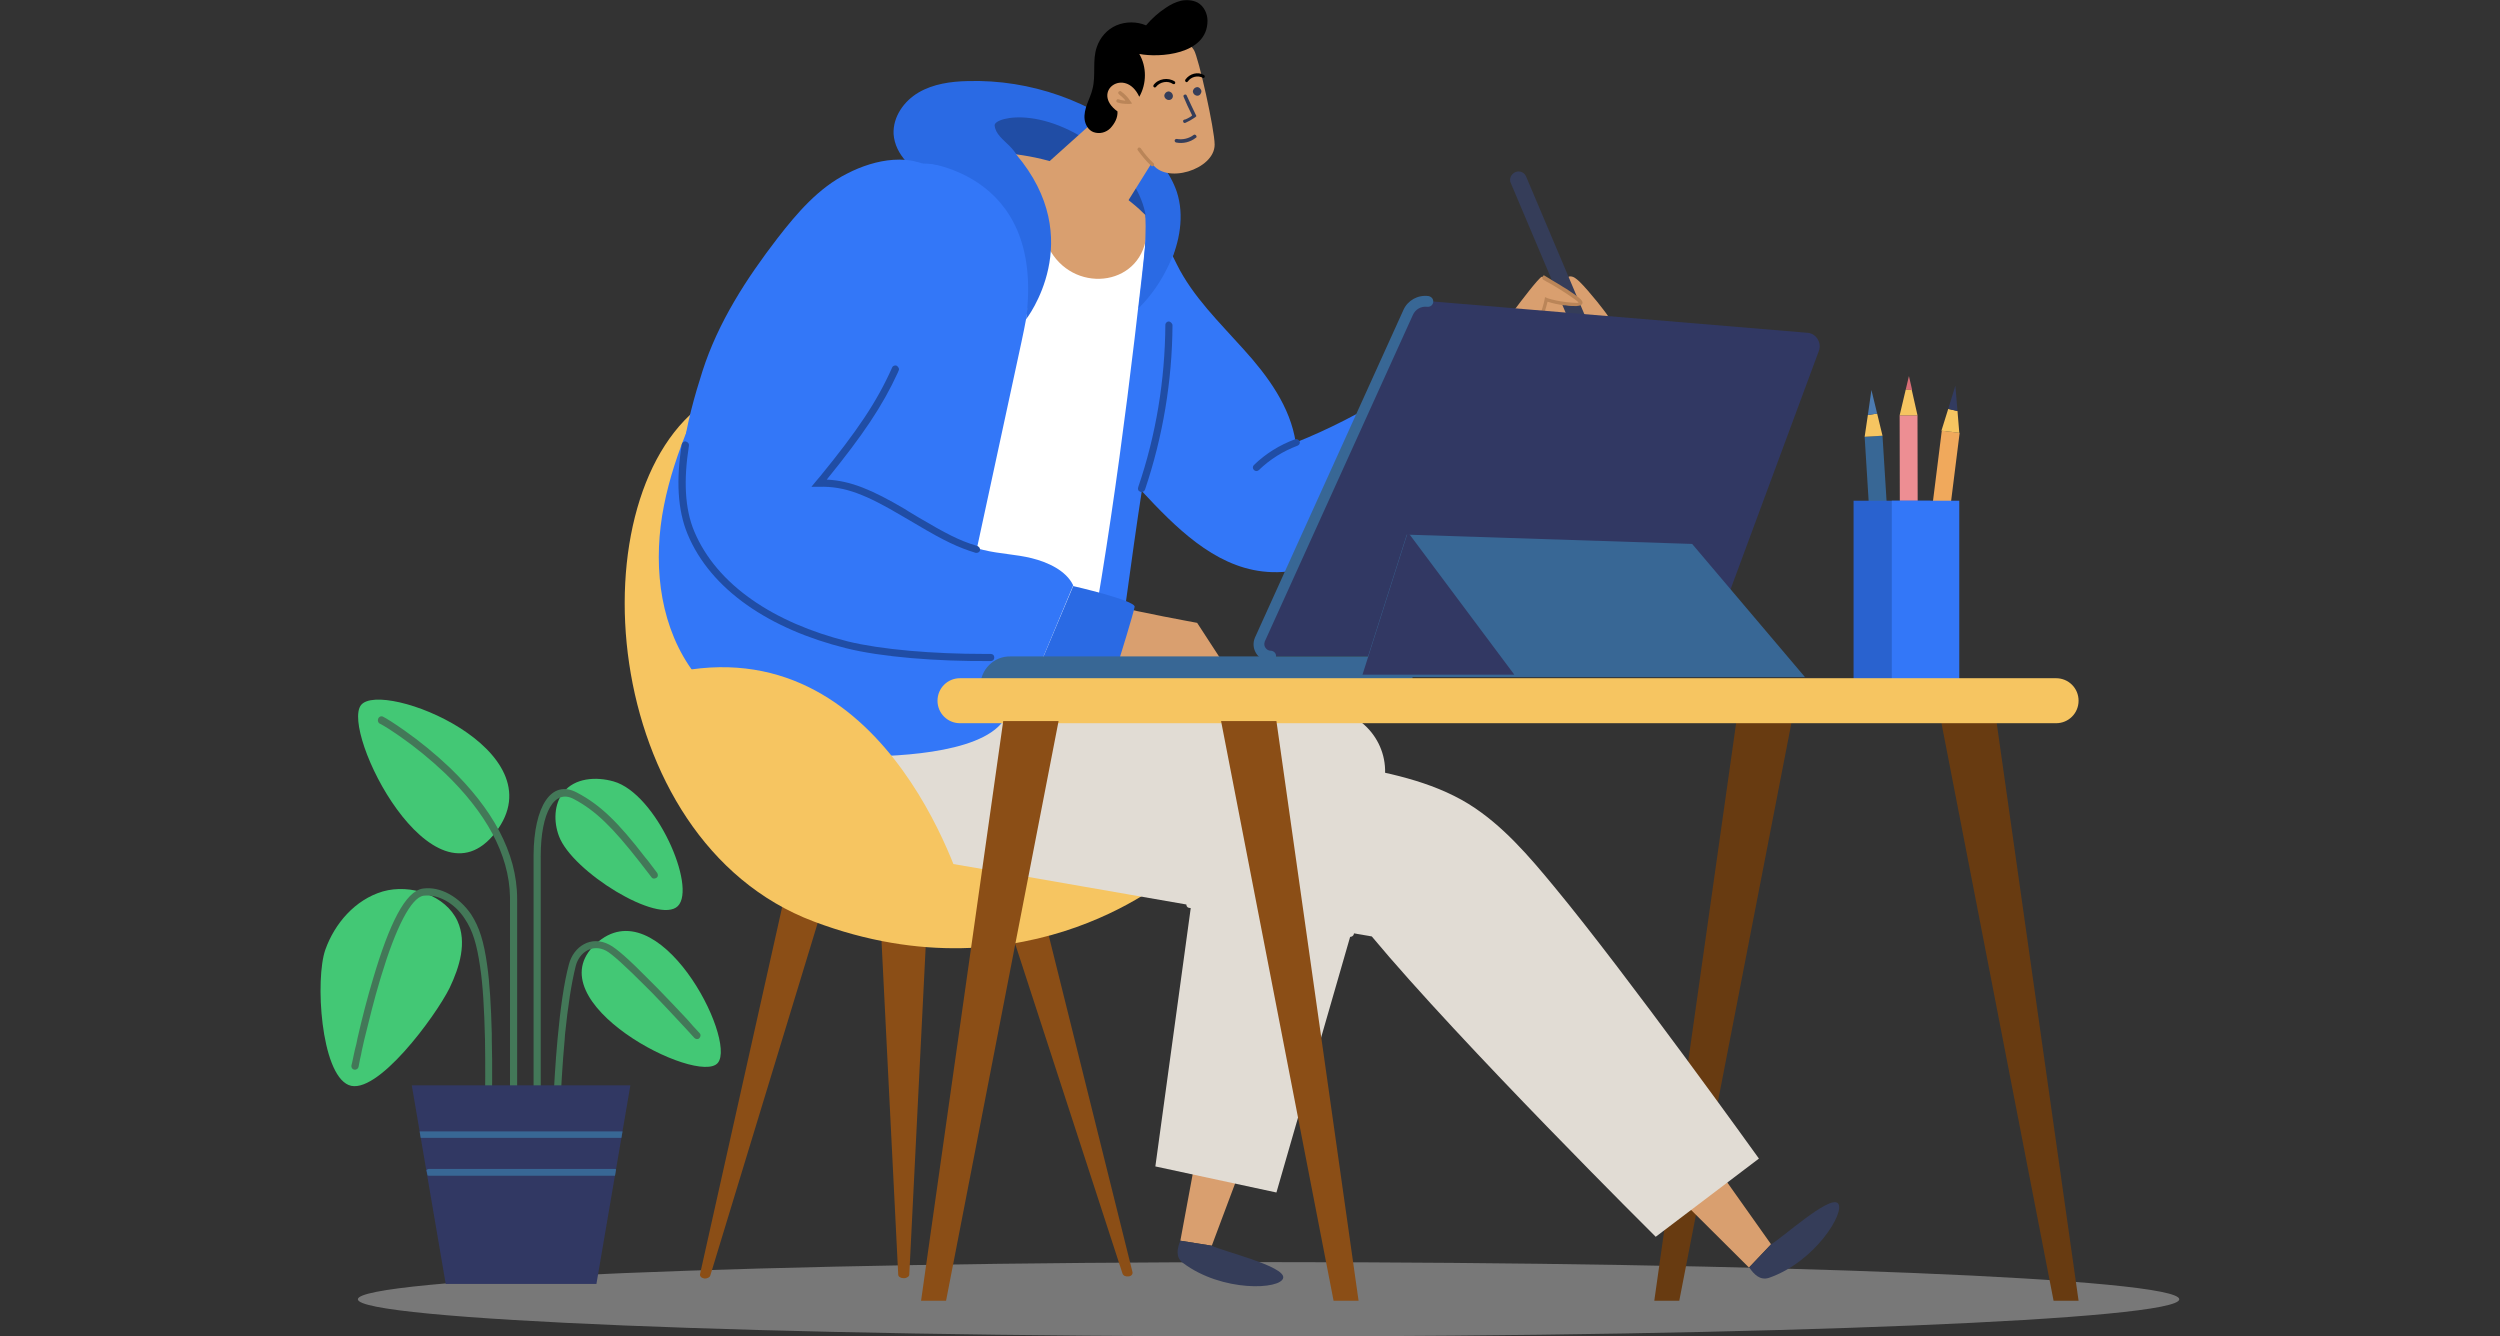 <?xml version="1.0" encoding="utf-8"?>
<!-- Generator: Adobe Illustrator 26.2.1, SVG Export Plug-In . SVG Version: 6.00 Build 0)  -->
<svg version="1.1" id="Layer_1" xmlns="http://www.w3.org/2000/svg" xmlns:xlink="http://www.w3.org/1999/xlink" x="0px" y="0px"
	 viewBox="0 0 700 374.2" style="enable-background:new 0 0 700 374.2;" xml:space="preserve">
<rect x="0" y="0" width="700" height="374.2" fill="#333333" stroke="none"/>
<style type="text/css">
	.st0{fill-rule:evenodd;clip-rule:evenodd;fill:#BEBEBE;fill-opacity:0.5;}
	.st1{fill-rule:evenodd;clip-rule:evenodd;fill:#386795;}
	.st2{fill-rule:evenodd;clip-rule:evenodd;fill:#F6C561;}
	.st3{fill-rule:evenodd;clip-rule:evenodd;fill:#4C7BB1;}
	.st4{fill-rule:evenodd;clip-rule:evenodd;fill:#ED8E93;}
	.st5{fill-rule:evenodd;clip-rule:evenodd;fill:#F0A95C;}
	.st6{fill-rule:evenodd;clip-rule:evenodd;fill:#323B60;}
	.st7{fill-rule:evenodd;clip-rule:evenodd;fill:#D76D75;}
	.st8{fill-rule:evenodd;clip-rule:evenodd;fill:#2962CF;}
	.st9{fill-rule:evenodd;clip-rule:evenodd;fill:#3377F8;}
	.st10{fill-rule:evenodd;clip-rule:evenodd;fill:#43C875;}
	.st11{fill-rule:evenodd;clip-rule:evenodd;fill:#437858;}
	.st12{fill-rule:evenodd;clip-rule:evenodd;fill:#313863;}
	.st13{fill-rule:evenodd;clip-rule:evenodd;fill:#D99F6F;}
	.st14{fill-rule:evenodd;clip-rule:evenodd;fill:#353D59;}
	.st15{fill-rule:evenodd;clip-rule:evenodd;fill:#BA8558;}
	.st16{fill-rule:evenodd;clip-rule:evenodd;fill:#683B11;}
	.st17{fill-rule:evenodd;clip-rule:evenodd;fill:#8B4E16;}
	.st18{fill-rule:evenodd;clip-rule:evenodd;fill:#2A6AE4;}
	.st19{fill-rule:evenodd;clip-rule:evenodd;fill:#FFFFFF;}
	.st20{fill-rule:evenodd;clip-rule:evenodd;fill:#204DA5;}
	.st21{fill-rule:evenodd;clip-rule:evenodd;fill:#E1DCD4;}
	.st22{fill-rule:evenodd;clip-rule:evenodd;fill:#323863;}
	.st23{fill-rule:evenodd;clip-rule:evenodd;}
</style>
<g>
	<path class="st0" d="M355.2,374.2c140.8,0,255-4.7,255-10.4c0-5.8-114.2-10.4-255-10.4c-140.8,0-255,4.7-255,10.4
		C100.2,369.5,214.4,374.2,355.2,374.2z"/>
	<path class="st1" d="M530.2,171.8l-3.1-49.8l-5,0.3l3.1,49.8L530.2,171.8z"/>
	<path class="st2" d="M525.6,115.8l1.5,6.2l-5,0.3l0.9-6.1L525.6,115.8z"/>
	<path class="st3" d="M525.6,115.8l-2.6,0.4l1-7L525.6,115.8z"/>
	<path class="st4" d="M531.9,116.3l0.1,49.9l5,0l-0.1-49.9L531.9,116.3z"/>
	<path class="st5" d="M537.5,170.1l6.2-49.5l5,0.6l-6.2,49.5L537.5,170.1z"/>
	<path class="st2" d="M545.5,114.5l-1.9,6.1l5,0.6l-0.5-6.1L545.5,114.5z"/>
	<path class="st6" d="M545.5,114.5l2.6,0.6l-0.6-7.1L545.5,114.5z"/>
	<path class="st7" d="M533.6,109.1c0.6,0,1.2,0.1,1.8,0.1l-0.9-3.9L533.6,109.1z"/>
	<path class="st2" d="M533.6,109.1l-1.7,7.2l5,0l-1.6-7.1C534.7,109.2,534.1,109.1,533.6,109.1z"/>
	<path class="st8" d="M540.4,140.2H519v51.2h21.5V140.2z"/>
	<path class="st9" d="M548.6,140.2h-18.9v51.2h18.9V140.2z"/>
	<path class="st10" d="M138.8,233c-17.7,23.1-43.5-28.3-37.7-35.6C107,190.2,156.5,209.9,138.8,233z"/>
	<path class="st11" d="M107.3,200.7l0.9,0.5c0.2,0.1,0.5,0.3,0.8,0.5l0.5,0.3c1.1,0.7,2.4,1.6,3.7,2.5c4.4,3.1,8.7,6.6,12.8,10.5
		c11.7,11.3,18.8,23.6,18.8,36.7v60.1l0,0.1c-0.1,0.5-0.5,0.9-1,0.9c-0.6,0-1-0.4-1-1v-60.1l0-0.5c-0.2-12.2-7-23.9-18.2-34.7
		c-4-3.8-8.3-7.3-12.6-10.3c-1.5-1-2.9-2-4.1-2.7c-0.2-0.1-0.3-0.2-0.5-0.3l-0.7-0.4l-0.4-0.2c-0.5-0.3-0.6-0.9-0.4-1.4
		C106.2,200.6,106.8,200.4,107.3,200.7z"/>
	<path class="st10" d="M189.8,253.7c5.3-5.3-6-31.5-18-34.9c-4.9-1.4-10.9-1-14.1,3.1c-2.6,3.3-2.7,8.2-1.2,12.2
		C160.2,244.1,184.5,259,189.8,253.7z"/>
	<path class="st11" d="M180.6,240l0.9,1.1l2.5,3.3c0.3,0.4,0.3,1.1-0.2,1.4s-1.1,0.3-1.4-0.2l-3.4-4.4c-7.3-9.3-12.1-14.2-18.4-17.5
		c-5.3-2.8-9.2,3.6-9.2,16.1V317l0,0.1c-0.1,0.5-0.5,0.9-1,0.9c-0.6,0-1-0.4-1-1l0-77.6c0.1-13.5,4.9-21.3,12.1-17.5
		C168.2,225.4,173.2,230.4,180.6,240z"/>
	<path class="st10" d="M201,297.6c5.4-6.6-16.7-49.5-34.2-33.3C149.3,280.5,195.6,304.2,201,297.6z"/>
	<path class="st11" d="M181.6,274.2l1.6,1.6l1,1c2.6,2.7,5.4,5.6,8.1,8.5l0.8,0.9c0.6,0.7,1.2,1.4,1.8,2l1,1.1
		c0.4,0.4,0.3,1-0.1,1.4c-0.4,0.4-1,0.3-1.4-0.1l-2-2.2l-2.7-2.9c-2.3-2.5-4.6-4.9-6.9-7.3l-0.5-0.5l-1.7-1.7
		c-5.3-5.3-9.2-8.9-10.9-9.8c-3.8-2-7.5,0.4-8.5,4.3c-1.2,4.8-2.2,11.3-3,19.2l-0.1,1.5c-0.6,6.5-1,13.4-1.3,20.3l0,0.8
		c0,1.3-0.1,2.6-0.1,3.8l-0.1,2.1l-0.1,2.5c0,0.6-0.5,1-1,1c-0.6,0-1-0.5-1-1l0-1l0.1-2.2c0-0.9,0.1-1.9,0.1-2.9l0.1-3.1
		c0.3-7,0.7-13.9,1.3-20.4c0.8-8.7,1.8-15.9,3.2-21.1c1.3-5,6.2-8.2,11.3-5.5C172.6,265.5,176.4,268.9,181.6,274.2z"/>
	<path class="st10" d="M97.6,303.8c-7.8-3.3-9.4-29.7-6.5-37.9c2.6-7.3,8.3-14,16.1-16.3c7.8-2.2,17.6,1.1,20.9,8.3
		c2.7,6,0.6,12.8-2.2,18.7C122,284.5,105.4,307.1,97.6,303.8z"/>
	<path class="st11" d="M136.4,270.2c0.7,4.9,1.1,11.4,1.3,19.2l0,1.6c0.2,7.6,0.1,15.8-0.1,23.7c0,1.7-0.1,3.2-0.1,4.5l-0.1,1.7
		c0,0.6-0.5,1-1,1c-0.6,0-1-0.5-1-1l0.1-1.7c0-1,0.1-2.1,0.1-3.3l0.1-3.2c0.2-7.2,0.2-14.6,0.1-21.6c-0.2-8.5-0.6-15.5-1.4-20.6
		c-0.9-6.1-2-9.9-4.3-13.3c-2.8-4.3-7.4-6.9-11.5-6.4c-3.5,0.5-7.8,9-11.9,22.6l-0.3,1c-1.6,5.3-3,11-4.4,16.7
		c-0.3,1.5-0.7,2.9-0.9,4.2l-0.3,1.3l-0.4,2.1c-0.1,0.5-0.6,0.9-1.2,0.8s-0.9-0.6-0.8-1.2l0.2-0.8l0.4-1.9c0.2-1.1,0.5-2.2,0.8-3.4
		l0.3-1.5c1.3-5.7,2.8-11.5,4.4-16.8c4.5-15.2,9-24.4,13.9-25.1c5-0.7,10.2,2.4,13.5,7.2C134.3,259.7,135.5,263.8,136.4,270.2z"/>
	<path class="st12" d="M124.8,359.5H167l9.5-55.6h-61.2L124.8,359.5z"/>
	<path class="st1" d="M174.3,316.8C174.3,316.8,174.2,316.7,174.3,316.8l-56.6,0c-0.1,0-0.1,0-0.2,0l0.3,1.8H174L174.3,316.8z"/>
	<path class="st1" d="M119.4,327.6l0.3,1.5c0.1,0,0.2,0.1,0.3,0.1h52.2l0.3-1.8c-0.1,0-0.2-0.1-0.3-0.1H120
		C119.7,327.4,119.5,327.5,119.4,327.6z"/>
	<path class="st13" d="M425.5,89.6l23.7,4c1-1.4,1.7-3.2,1.2-4.8c-0.2-0.7-5.6-7.5-8.2-10c-0.8-0.7-1.6-1.5-2.7-1.4
		c-0.7,0-4.4,3.2-5.5,4.4L425.5,89.6z"/>
	<path class="st14" d="M423,51.2l16.5,39l4.3-1.8l-16.5-39c-0.5-1.2-1.9-1.7-3-1.2C423.1,48.7,422.5,50.1,423,51.2z"/>
	<path class="st13" d="M432.7,89.4l-8.9-2.3c2-2.7,7.1-9.4,7.9-9.6c0.8-0.2,10.7,5.8,10.9,7.1c0.4,1.8-7.9,0.6-9.3-0.6L432.7,89.4z"
		/>
	<path class="st15" d="M432.5,77.2l1,0.6l1.3,0.8c1,0.6,1.9,1.1,2.8,1.7c0.3,0.2,0.7,0.4,1,0.6l0.6,0.4c2.6,1.7,3.9,2.7,3.9,3.4
		c0,0.7-0.6,0.9-1.7,1c-0.7,0-1.7,0-2.9-0.2l-0.4,0c-1.7-0.2-3.5-0.6-4.7-1l-0.1,0l-0.1,0.4c-0.3,1.3-0.8,2.7-1.4,4.5
		c-0.1,0.3-0.4,0.4-0.6,0.3c-0.3-0.1-0.4-0.4-0.3-0.6c0.8-2.2,1.3-3.8,1.6-5.3l0.1-0.6l0.5,0.2l0.2,0.1c1.2,0.4,3.4,0.9,5.3,1.1
		c1.1,0.1,2,0.2,2.7,0.2l0.2,0c0.2,0,0.4,0,0.5-0.1l0,0l0,0c-0.3-0.4-1.6-1.3-3.4-2.5l-0.8-0.5l-0.6-0.4c-1.1-0.7-2.3-1.4-3.5-2.1
		c-0.2-0.1-0.4-0.2-0.6-0.3l-1-0.6c-0.2-0.1-0.3-0.4-0.2-0.7C432,77.1,432.3,77,432.5,77.2z"/>
	<path class="st13" d="M301.4,184.6l40.5,0.1l-6.7-10.3c0,0-18-3.3-21.8-4.5L301.4,184.6z"/>
	<path class="st16" d="M501.7,201.9l-31.5,162.3h-7l23-162.3H501.7z"/>
	<path class="st16" d="M543.5,201.9L575,364.2h7l-23-162.3H543.5z"/>
	<path class="st17" d="M221.1,244.4c0.5-2.3,3.6-3.9,6.8-3.5c3.2,0.4,5.4,2.6,4.9,4.9l-33.9,111.3c-0.1,0.5-0.8,0.9-1.6,0.9
		c-0.8-0.1-1.4-0.6-1.3-1.2l25.1-112.2C221.1,244.6,221.1,244.5,221.1,244.4z"/>
	<path class="st17" d="M246.1,250.8c0.1-2.5,3.2-4.5,7-4.5c3.8,0,6.8,2.1,6.8,4.6l-5.3,106c0,0.5-0.7,1-1.5,1c-0.9,0-1.6-0.4-1.6-1
		l-5.3-105.9C246.1,251.1,246.1,250.9,246.1,250.8z"/>
	<path class="st17" d="M279.5,249.5c-0.5-2.2,1.4-4.3,4.4-4.7c3-0.4,5.8,1.1,6.3,3.3l26.9,108.1c0.1,0.6-0.3,1.1-1.1,1.2
		c-0.8,0.1-1.5-0.2-1.7-0.8l-34.8-106.9C279.5,249.6,279.5,249.6,279.5,249.5z"/>
	<path class="st18" d="M293.6,90.4c-5.2-3.1-7.9-9.1-9.8-14.9c-2-5.8-3.7-11.9-8-16.2c-4.1-4.2-9.9-6.1-15-8.8
		c-5.2-2.7-10.2-7.1-10.6-13c-0.2-4.8,2.9-9.2,7-11.6c4.1-2.4,9-3.1,13.8-3.2c17.4-0.5,34.9,5.6,48.1,17c4.5,3.8,8.5,8.4,10.4,14
		c2.2,6.7,0.8,14.1-2.1,20.5C321.6,86.4,308.4,99.2,293.6,90.4z"/>
	<path class="st19" d="M307.1,196.3l-88-0.1l35-150.4l67.6,15.5L307.1,196.3z"/>
	<path class="st20" d="M321.1,63.2c-0.2-6.6-3.8-13-8.6-17.5c-18.2-17.1-34.2-13-34-10.6c0.2,2.4,2.4,4,4.1,5.7
		c3.8,3.8,5.5,9.2,6.8,14.4c0.6,2.7,1.2,5.4,2,8H321.1z"/>
	<path class="st13" d="M339.3,348.8l10.3-27.5l-13.8-2.5l-5.3,28.6L339.3,348.8z"/>
	<path class="st14" d="M331.2,353.6c11,8.3,27.5,7.5,28.1,4.2c0.6-3.3-17.2-7.5-20-9l-8.8-1.4C329.6,349.6,329.1,352,331.2,353.6z"
		/>
	<path class="st21" d="M262.5,233.6l72.6,8.3l-11.6,84.7l33.9,7.3l23.7-82.2l6.4-32.3c2.1-10.7-5.9-20.6-16.7-20.9l-82.1-2.2
		L262.5,233.6z"/>
	<path class="st13" d="M495.9,348.4l-17-24l-9.8,10l20.6,20.5L495.9,348.4z"/>
	<path class="st14" d="M495.3,357.8c13-4.5,21.6-18.6,19.3-20.9c-2.4-2.3-15.9,10-18.7,11.5l-6.1,6.5
		C491.1,356.8,492.8,358.6,495.3,357.8z"/>
	<path class="st2" d="M198.2,112.2c-37.6,24.9-31,122.9,29.6,145.8c60.6,22.9,101.5-13.9,101.5-13.9L198.2,112.2z"/>
	<path class="st21" d="M246.9,238.5c45,7.6,92.2,16.1,137.2,23.7c24.8,29.8,79.5,84.1,79.5,84.1l28.9-21.9c0,0-37-51.6-57.3-76.1
		c-7.1-8.6-14.5-17.3-24-23.2c-10.6-6.5-23.2-8.9-35.5-11.1c-27.4-5-54.7-10-82.1-15.1H209C215.5,217,228,235.3,246.9,238.5z"/>
	<path class="st9" d="M192.8,186.2c5.5,8.4,13.6,14.7,22.5,19.3c6.9,3.6,14.4,6.2,22.2,6.3c11.6,0.2,36.6-0.5,43.4-9.9
		c6.7-9.4-5.7-27.1-9.6-38l14.7-68.1c2-9.4,4-19.2,1.3-28.4c-3.2-10.8-15.6-21.6-29-21.6l-55.5,52.8c-7.1,13.7-13.9,27.8-16.9,43
		C182.9,156.7,184.3,173.3,192.8,186.2z"/>
	<path class="st9" d="M193.2,149.1c7.1,17.4,25.8,27.4,43.7,31.9c17.9,4.6,36.7,3.8,55.2,3l8.4-20.1c-2-4.2-7.2-6.5-11.6-7.6
		c-4.4-1.1-9-1.2-13.5-2.3c-16.4-3.8-29.3-19.8-46.1-19.5c8.2-10.1,16.1-20.5,21.4-32.4l11.8-54c-7.1-5.5-17.4-3.6-25.3,0.5
		c-8,4-14,11-19.5,18.1c-8.7,11.3-16.6,23.5-21,37.2C192.3,117.6,187.7,135.8,193.2,149.1z"/>
	<path class="st9" d="M302.6,194.6l8.6,1.6c3.1-19.3,5.5-39.4,8.5-58.7c9.4,10.1,20.1,20.9,33.8,22.5c15,1.8,28.8-8,40.8-17.2
		c11.7-9,22.7-18.7,34.4-27.7l-14.7-22.6c-14.8,12.7-33.1,24.2-51.2,31.4c-1.5-10-7.8-18.6-14.6-26.1c-6.7-7.5-14.2-14.7-18.7-23.8
		c-2.2-4.6-4.9-8.9-8-12.8C316.7,105.4,311.1,151,302.6,194.6z"/>
	<path class="st18" d="M292.1,184l21.3,0.6c0,0,4-12.9,4.3-14.7c0.2-1.8-17.2-5.8-17.2-5.8L292.1,184z"/>
	<path class="st1" d="M274.5,192.1h121v-8.3H282.9C278.3,183.7,274.5,187.5,274.5,192.1z"/>
	<path class="st12" d="M355.9,183.7h104.6l20.8-9.9l28-75.6c0.8-2.2-0.7-4.7-3-5l-106.4-8.9c-2.3-0.3-4.6,1-5.5,3.2l-41.5,91.5
		C351.9,181.3,353.5,183.7,355.9,183.7z"/>
	<path class="st1" d="M381.2,189.6l12.7-39.9l79.9,2.6l31.6,37.3H381.2z"/>
	<path class="st21" d="M378.3,260.4l0.1,0c0.5,0.1,0.8,0.6,0.7,1.1c-0.1,0.5-0.6,0.9-1.2,0.8l-44.9-8.1l-0.1,0
		c-0.5-0.1-0.8-0.6-0.7-1.1c0.1-0.5,0.6-0.9,1.2-0.8L378.3,260.4z"/>
	<path class="st21" d="M386.9,215.7l0.1,0c0.5,0.2,0.8,0.6,0.7,1.1c-0.1,0.5-0.6,0.9-1.2,0.8l-76.9-14.8l-0.1,0
		c-0.5-0.2-0.8-0.6-0.7-1.1c0.1-0.5,0.6-0.9,1.2-0.8L386.9,215.7z"/>
	<path class="st2" d="M262.5,196.2c0,3.5,2.8,6.3,6.3,6.3h306.9c3.5,0,6.3-2.8,6.3-6.3c0-3.5-2.8-6.3-6.3-6.3H268.8
		C265.3,189.9,262.5,192.7,262.5,196.2z"/>
	<path class="st22" d="M381.5,188.9H424L394.2,149L381.5,188.9z"/>
	<path class="st20" d="M328.3,91.1c-0.1,15.6-2.7,31.2-7.7,46c-0.2,0.5-0.7,0.8-1.3,0.6s-0.8-0.7-0.6-1.3c5-14.6,7.5-30,7.6-45.4
		c0-0.6,0.5-1,1-1C327.8,90.1,328.3,90.6,328.3,91.1z"/>
	<path class="st20" d="M363.3,124.8c-4,1.5-7.7,3.8-10.8,6.8c-0.4,0.4-1,0.4-1.4,0s-0.4-1,0-1.4c3.3-3.2,7.2-5.6,11.5-7.2
		c0.5-0.2,1.1,0.1,1.3,0.6S363.8,124.6,363.3,124.8z"/>
	<path class="st20" d="M192.9,124.8c-1.5,9.5-1.2,17.6,1.5,24c6.3,15,22.3,25.6,43,30.8c9.4,2.3,23.8,3.5,38.3,3.5l1.7,0
		c0.6,0,1,0.4,1,1c0,0.6-0.4,1-1,1c-15.2,0.1-30.5-1.1-40.5-3.6c-21.3-5.3-37.9-16.3-44.4-32c-2.8-6.8-3.2-15.2-1.6-25.1
		c0.1-0.5,0.6-0.9,1.1-0.8C192.7,123.8,193,124.3,192.9,124.8z"/>
	<path class="st20" d="M251.6,103.8l-0.2,0.5c-4.3,9.4-9.8,17.5-19.6,29.6l-0.3,0.4l0.3,0c6.5,0.4,12.3,2.8,21.5,8.2l1.1,0.7l3,1.8
		c7.3,4.3,11.1,6.3,15.7,7.7l0.6,0.2c0.5,0.2,0.8,0.7,0.7,1.2s-0.7,0.8-1.2,0.7c-4.9-1.5-8.9-3.4-16.3-7.8l-4.1-2.4
		c-10.3-6.1-16.2-8.5-23.4-8.3l-2.2,0l1.4-1.7l1.1-1.3c10.2-12.5,15.8-20.7,20.1-30.4c0.2-0.5,0.8-0.7,1.3-0.5
		C251.6,102.8,251.9,103.3,251.6,103.8z"/>
	<path class="st2" d="M190.7,187.9c59.3-10.9,79.7,63.9,79.7,63.9C193.7,261.5,190.7,187.9,190.7,187.9z"/>
	<path class="st13" d="M340.1,40.5c0,7-13.9,11.3-17.6,5.1l-11.1,17.8l-22.4-13.9l21.4-19.2c-2.8-3.7-0.7-9.6,1-15.4l16.7-4.3
		c2.6,0,4.8,1.2,6.2,3.4C335.6,16.1,340.1,36.3,340.1,40.5z"/>
	<path class="st14" d="M335.3,26.8c-0.7,0-1.2-0.5-1.3-1.1c0-0.7,0.5-1.2,1.1-1.3s1.2,0.5,1.3,1.1C336.4,26.2,335.9,26.8,335.3,26.8
		z"/>
	<path class="st14" d="M327.3,28c-0.7,0-1.2-0.5-1.3-1.1c0-0.7,0.5-1.2,1.1-1.3c0.7,0,1.2,0.5,1.3,1.1C328.5,27.4,328,28,327.3,28z"
		/>
	<path class="st23" d="M323.7,24.3c1.1-1.4,3.3-1.8,4.7-0.8c0.2,0.1,0.5,0.1,0.6-0.1c0.1-0.2,0.1-0.5-0.1-0.6
		c-1.8-1.2-4.6-0.8-5.9,1c-0.1,0.2-0.1,0.5,0.1,0.6c0.1,0.1,0.2,0.1,0.3,0.1C323.5,24.5,323.6,24.4,323.7,24.3z"/>
	<path class="st23" d="M332.6,22.8c0.9-1.3,2.8-1.8,4.2-1c0.2,0.1,0.4,0,0.5-0.2c0.1-0.2,0-0.5-0.2-0.6c-1.7-1-4-0.4-5.2,1.3
		c-0.1,0.2-0.1,0.4,0.1,0.6c0.1,0.1,0.2,0.1,0.3,0.1C332.4,23,332.5,22.9,332.6,22.8z"/>
	<path class="st14" d="M334.8,32.1l0.2,0.4l-0.3,0.3l-0.3,0.2c-0.7,0.5-1.6,1-2.5,1.4c-0.3,0.1-0.5,0-0.6-0.3
		c-0.1-0.3,0-0.5,0.3-0.6l0.4-0.1c0.6-0.3,1.1-0.5,1.6-0.9l0.2-0.2l-0.2-0.4c-0.8-1.6-1.5-3.1-2.2-4.8c-0.1-0.3,0-0.5,0.3-0.6
		c0.3-0.1,0.5,0,0.6,0.3C333.1,28.5,333.9,30.3,334.8,32.1z"/>
	<path class="st14" d="M334.8,38.6c-1.5,1.2-3.6,1.7-5.5,1.3c-0.3-0.1-0.4-0.3-0.4-0.6c0.1-0.3,0.3-0.4,0.6-0.4
		c1.6,0.3,3.4-0.1,4.7-1.1c0.2-0.2,0.5-0.1,0.7,0.1C335.1,38.2,335.1,38.5,334.8,38.6z"/>
	<path class="st15" d="M323,45.7c0.2,0.2,0.2,0.5,0,0.7c-0.2,0.2-0.5,0.2-0.7,0c-1.4-1.3-2.6-2.8-3.7-4.3c-0.2-0.2-0.1-0.5,0.1-0.7
		c0.2-0.2,0.5-0.1,0.7,0.1C320.5,43.1,321.7,44.5,323,45.7z"/>
	<path class="st23" d="M310.9,35.9c-1.2,1.2-3,1.7-4.7,1.1c-1.4-0.5-2.3-2-2.5-3.5c-0.2-1.5,0.2-3,0.7-4.4c0.5-1.4,1.2-2.8,1.5-4.2
		c1-3.8-0.1-8,1.2-11.7c0.9-2.7,2.9-5,5.5-6.1c2.6-1.1,5.7-1.1,8.3,0c1.6-1.9,3.5-3.6,5.5-4.9c1.3-0.9,2.7-1.6,4.3-2
		c1.5-0.3,3.2-0.2,4.6,0.5c1.8,1,2.8,3.1,2.8,5.1c0,9.6-13.7,10.4-19.1,9.3c2.1,3.6,2.1,8.3,0,12c-3.9-8.5-13.8-1.5-6.1,4.1
		C313,33,312.1,34.6,310.9,35.9z"/>
	<path class="st15" d="M316.5,28.3L317,29l-0.8,0.1l-0.4,0c-1,0-2-0.1-2.9-0.4c-0.3-0.1-0.4-0.4-0.3-0.6c0.1-0.3,0.4-0.4,0.6-0.3
		l0.3,0.1c0.5,0.2,1.1,0.2,1.6,0.3l0,0l-0.1-0.2c-0.5-0.6-1.1-1.1-1.7-1.6c-0.2-0.2-0.3-0.5-0.1-0.7c0.2-0.2,0.5-0.3,0.7-0.1
		C314.9,26.3,315.8,27.2,316.5,28.3z"/>
	<path class="st13" d="M321.1,64.8c0.1-1.6-0.1-3.1-0.4-4.6c-3.4-3.5-15.8-14.4-36.3-17c2.5,3.5,3.8,7.8,4.8,12
		c1.3,5.2,2.3,10.6,5,15.2C301.5,82.6,320.4,79.9,321.1,64.8z"/>
	<path class="st18" d="M327.3,74.1c0.4-0.8,0.7-1.7,1.1-2.5c2.1-6-0.5-12.7-7.7-11.4c0.4,8.3-0.9,17.7-1.9,26.1
		C322.4,82.8,325.3,78.4,327.3,74.1z"/>
	<path class="st18" d="M256.3,45.2l7.1-8l21.1,6c20.3,23.9,2.8,46.2,2.8,46.2C292.9,46.6,256.3,45.2,256.3,45.2z"/>
	<path class="st17" d="M341.9,201.9l31.5,162.3h7l-23-162.3H341.9z"/>
	<path class="st17" d="M296.4,201.9l-31.5,162.3h-7l23-162.3H296.4z"/>
	<path class="st1" d="M401.3,84.6c-0.1,0.8-0.8,1.4-1.7,1.3c-1.7-0.2-3.3,0.7-4,2.3l-41.5,91.5l0,0.1c-0.4,1.1,0.5,2.4,1.7,2.4
		l0.1,0c0.8,0.1,1.4,0.7,1.4,1.5c0,0.8-0.7,1.5-1.5,1.5c-3.4,0-5.8-3.5-4.4-6.7l41.6-91.8c1.2-2.6,4-4.2,7-3.8
		C400.9,83.1,401.4,83.8,401.3,84.6z"/>
</g>
</svg>
